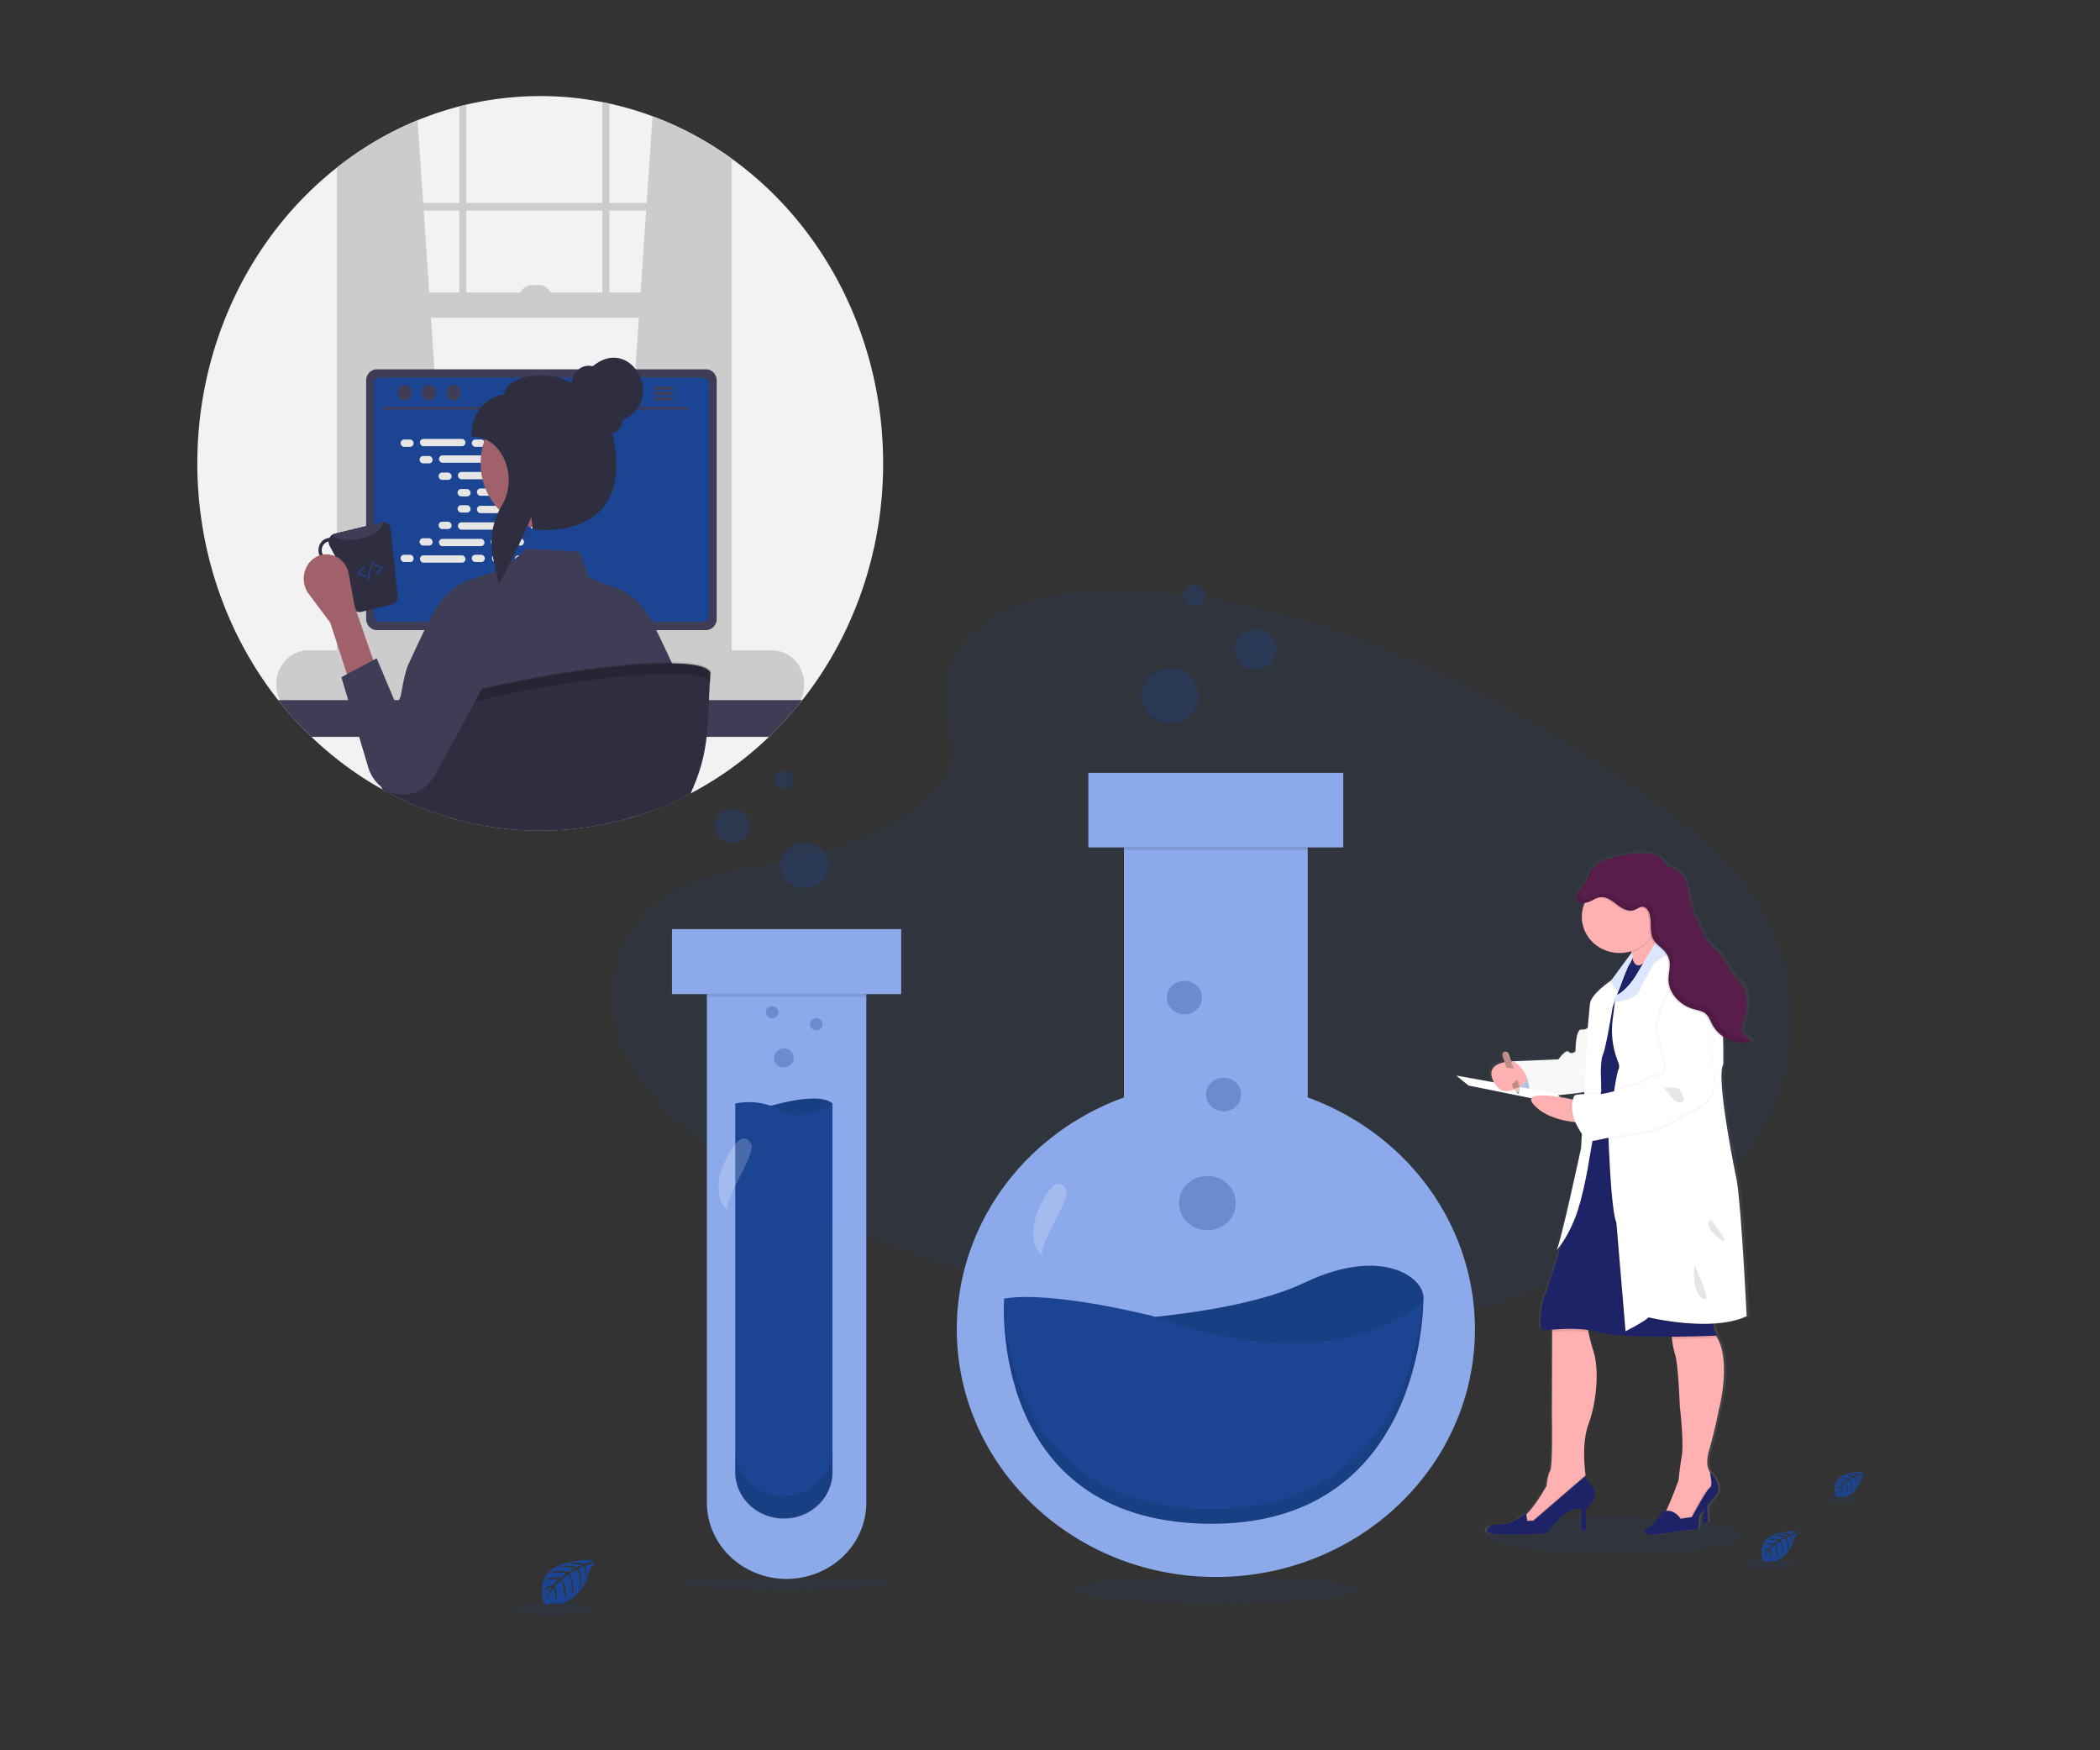 <?xml version="1.0" encoding="UTF-8" standalone="no"?>
<!-- Created with Inkscape (http://www.inkscape.org/) -->

<svg
   width="2267.717"
   height="1889.764"
   viewBox="0 0 600 500"
   version="1.1"
   id="svg5"
   inkscape:version="1.1 (c4e8f9e, 2021-05-24)"
   sodipodi:docname="title.svg"
   xmlns:inkscape="http://www.inkscape.org/namespaces/inkscape"
   xmlns:sodipodi="http://sodipodi.sourceforge.net/DTD/sodipodi-0.dtd"
   xmlns="http://www.w3.org/2000/svg"
   xmlns:svg="http://www.w3.org/2000/svg">
  <rect x="0" y="0" width="600" height="500" fill="#333333" stroke="none"/>
  <sodipodi:namedview
     id="namedview7"
     pagecolor="#ffffff"
     bordercolor="#666666"
     borderopacity="1.0"
     inkscape:pageshadow="2"
     inkscape:pageopacity="0.0"
     inkscape:pagecheckerboard="0"
     inkscape:document-units="px"
     showgrid="false"
     units="px"
     inkscape:zoom="0.17760064"
     inkscape:cx="-343.46723"
     inkscape:cy="931.86601"
     inkscape:window-width="1383"
     inkscape:window-height="847"
     inkscape:window-x="0"
     inkscape:window-y="277"
     inkscape:window-maximized="0"
     inkscape:current-layer="layer1" />
  <defs
     id="defs2">
    <inkscape:perspective
       sodipodi:type="inkscape:persp3d"
       inkscape:vp_x="0 : 351.49999 : 1"
       inkscape:vp_y="0 : 999.99997 : 0"
       inkscape:vp_z="210 : 351.49999 : 1"
       inkscape:persp3d-origin="105.00001 : 301.99999 : 1"
       id="perspective1316" />
    <linearGradient
       id="74856d48-f61b-42c8-be79-e45253bc3d47-218"
       x1="903.3"
       y1="782.16"
       x2="903.3"
       y2="259.8"
       gradientUnits="userSpaceOnUse">
      <stop
         offset="0"
         stop-color="gray"
         stop-opacity="0.25"
         id="stop991" />
      <stop
         offset="0.54"
         stop-color="gray"
         stop-opacity="0.12"
         id="stop993" />
      <stop
         offset="1"
         stop-color="gray"
         stop-opacity="0.1"
         id="stop995" />
    </linearGradient>
  </defs>
  <g
     inkscape:label="Ebene 1"
     inkscape:groupmode="layer"
     id="layer1">
    <g
       id="g578"
       transform="matrix(0.339,0,0,0.363,56.378,27.446)">
      <path
         d="m 889,450 a 287.861,287.861 0 0 1 -68.09,186.34 c -1.6,1.9 -3.23,3.77 -4.89,5.63 a 290.588,290.588 0 0 1 -67.49,55.99 q -8.67,5.205 -17.72,9.81 c -0.61,0.31 -1.23,0.62 -1.84,0.92 -0.73,0.37 -1.47,0.73 -2.21,1.09 A 286.159,286.159 0 0 1 679.24,728 q -2.55,0.72 -5.11,1.4 a 288.588,288.588 0 0 1 -65.84,9.49 c -1.16,0.03 -2.3,0.05 -3.4,0.07 -0.39,0.01 -0.77,0.02 -1.15,0.02 -1.25,0.01 -2.49,0.02 -3.74,0.02 a 289.271,289.271 0 0 1 -69.54,-8.43 q -3.42,-0.84 -6.81,-1.77 a 285.473,285.473 0 0 1 -34.97,-12.03 q -9,-3.75 -17.68,-8.09 c -1.31,-0.66 -2.62,-1.32 -3.91,-2 -0.55,-0.27 -1.09,-0.56 -1.63,-0.84 a 290.458,290.458 0 0 1 -81.65,-64.06 c -1.6,-1.79 -3.17,-3.61 -4.72,-5.44 a 289.025,289.025 0 0 1 49.59,-419.1 c 1.64,-1.21 3.29,-2.41 4.96,-3.58 q 0.495,-0.345 0.99,-0.69 a 286.753,286.753 0 0 1 97.1,-43.85 c 1.98,-0.49 3.96,-0.95 5.96,-1.38 a 291.798,291.798 0 0 1 114.68,-2.01 c 1.99,0.37 3.98,0.75 5.96,1.16 a 287.281,287.281 0 0 1 97.1,39.43 c 0.66,0.42 1.32,0.84 1.98,1.28 1.33,0.86 2.66,1.74 3.97,2.63 A 288.686,288.686 0 0 1 889,450 Z"
         transform="translate(-311,-161)"
         fill="#f2f2f2"
         id="path257" />
      <path
         d="m 527,599.51 -92.37,8.2 -0.99,0.09 V 213.66 q 0.495,-0.345 0.99,-0.69 a 288.323,288.323 0 0 1 62.01,-32.94 l 4.72,65.1 0.43,5.96 4.67,64.56 1.44,19.86 18.93,261.7 z"
         transform="translate(-311,-161)"
         fill="#cccccc"
         id="path259" />
      <path
         d="m 755.43,206.32 c 0.66,0.42 1.32,0.84 1.98,1.28 v 400.2 l -1.98,-0.18 -91.37,-8.11 0.17,-2.3 18.93,-261.7 1.44,-19.86 4.67,-64.56 0.43,-5.96 4.95,-68.27 a 287.687,287.687 0 0 1 60.78,29.46 z"
         transform="translate(-311,-161)"
         fill="#cccccc"
         id="path261" />
      <path
         d="m 755.43,206.32 v 406.94 c 0,7.81 -5.38,14.16 -12,14.16 h -296.8 c -5.48,0 -10.13,-4.36 -11.54,-10.31 a 16.108,16.108 0 0 1 -0.46,-3.85 V 212.97 q -0.495,0.345 -0.99,0.69 c -1.67,1.17 -3.32,2.37 -4.96,3.58 v 396.02 a 22.919,22.919 0 0 0 6.18,16 17.06,17.06 0 0 0 7.78,4.66 15.118,15.118 0 0 0 3.99,0.53 h 296.8 a 15.249,15.249 0 0 0 4,-0.53 c 7.98,-2.15 13.95,-10.59 13.95,-20.66 V 210.23 c -1.31,-0.89 -2.64,-1.77 -3.97,-2.63 -0.66,-0.44 -1.32,-0.86 -1.98,-1.28 z"
         transform="translate(-311,-161)"
         fill="#cccccc"
         id="path263" />
      <rect
         x="120.655"
         y="84.134"
         width="326.752"
         height="5.959"
         fill="#cccccc"
         id="rect265" />
      <path
         d="m 531.73,169.12 c 1.98,-0.49 3.96,-0.95 5.96,-1.38 v 161.81 h -5.96 z"
         transform="translate(-311,-161)"
         fill="#cccccc"
         id="path267" />
      <path
         d="m 652.37,165.73 c 1.99,0.37 3.98,0.75 5.96,1.16 v 162.66 h -5.96 z"
         transform="translate(-311,-161)"
         fill="#cccccc"
         id="path269" />
      <path
         d="M 795.65,597.21 H 404.34 a 26.82,26.82 0 0 0 0,53.64 h 391.31 a 26.76,26.76 0 0 0 20.12,-9.11 27.096,27.096 0 0 0 3.02,-4.18 25.54,25.54 0 0 0 1.75,-3.56 26.803,26.803 0 0 0 -24.89,-36.79 z"
         transform="translate(-311,-161)"
         fill="#cccccc"
         id="path271" />
      <rect
         x="122.642"
         y="154.649"
         width="324.766"
         height="19.863"
         fill="#cccccc"
         id="rect273" />
      <path
         d="m 282.045,148.69 h 5.959 a 10.925,10.925 0 0 1 10.925,10.925 v 0 h -27.809 v 0 a 10.925,10.925 0 0 1 10.925,-10.925 z"
         fill="#cccccc"
         id="path275" />
      <path
         d="m 820.91,636.34 a 289.004,289.004 0 0 1 -28.12,28.95 H 407.21 a 289.004,289.004 0 0 1 -28.12,-28.95 z"
         transform="translate(-311,-161)"
         fill="#3f3d56"
         id="path277" />
      <path
         d="m 632.28,536.07 h -64.92 a 3.175,3.175 0 0 0 -1.03,0.16 3.448,3.448 0 0 0 -2.43,3.3 v 102.56 h 71.85 V 539.53 a 3.463,3.463 0 0 0 -3.47,-3.46 z m -24.57,50.6 a 7.531,7.531 0 0 1 -1.56,4.6 7.665,7.665 0 0 1 -13.78,-4.6 v -11.9 a 7.67,7.67 0 0 1 15.34,0 z"
         transform="translate(-311,-161)"
         fill="#2f2e41"
         id="path279" />
      <path
         d="m 563.68,638.81 v 9.89 a 1.94,1.94 0 0 0 1.93,1.94 h 68.43 a 1.946,1.946 0 0 0 1.93,-1.94 v -9.89 z"
         transform="translate(-311,-161)"
         fill="#3f3d56"
         id="path281" />
      <path
         d="m 739.78,376.02 h -277.5 a 9.011,9.011 0 0 0 -9,8.99 v 187.26 a 9.007,9.007 0 0 0 9,9 h 277.5 a 9.007,9.007 0 0 0 9,-9 V 385.01 a 9.012,9.012 0 0 0 -9,-8.99 z"
         transform="translate(-311,-161)"
         fill="#3f3d56"
         id="path283" />
      <path
         d="M 737.46,382.52 H 464.59 a 4.82,4.82 0 0 0 -4.81,4.82 v 182.62 a 4.818,4.818 0 0 0 4.81,4.81 h 272.87 a 4.818,4.818 0 0 0 4.81,-4.81 V 387.34 a 4.821,4.821 0 0 0 -4.81,-4.82 z"
         transform="translate(-311,-161)"
         fill="#1b4592"
         id="path285" />
      <path
         d="m 687.24,650.48 -2.52,-11.97 a 2.992,2.992 0 0 0 -1.86,-2.17 2.894,2.894 0 0 0 -1.06,-0.2 H 524.49 a 2.895,2.895 0 0 0 -1.06,0.2 2.993,2.993 0 0 0 -1.86,2.17 l -2.52,11.97 a 2.987,2.987 0 0 0 2.92,3.6 h 162.34 a 2.948,2.948 0 0 0 2.32,-1.11 2.985,2.985 0 0 0 0.61,-2.49 z"
         transform="translate(-311,-161)"
         fill="#2f2e41"
         id="path287" />
      <rect
         x="214.643"
         y="477.296"
         width="5"
         height="3"
         rx="0.488"
         fill="#3f3d56"
         id="rect289" />
      <rect
         x="224.643"
         y="477.296"
         width="5"
         height="3"
         rx="0.488"
         fill="#3f3d56"
         id="rect291" />
      <rect
         x="234.643"
         y="477.296"
         width="5"
         height="3"
         rx="0.488"
         fill="#3f3d56"
         id="rect293" />
      <rect
         x="244.643"
         y="477.296"
         width="5"
         height="3"
         rx="0.488"
         fill="#3f3d56"
         id="rect295" />
      <rect
         x="254.643"
         y="477.296"
         width="5"
         height="3"
         rx="0.488"
         fill="#3f3d56"
         id="rect297" />
      <rect
         x="264.643"
         y="477.296"
         width="5"
         height="3"
         rx="0.488"
         fill="#3f3d56"
         id="rect299" />
      <rect
         x="274.643"
         y="477.296"
         width="5"
         height="3"
         rx="0.488"
         fill="#3f3d56"
         id="rect301" />
      <rect
         x="284.643"
         y="477.296"
         width="5"
         height="3"
         rx="0.488"
         fill="#3f3d56"
         id="rect303" />
      <rect
         x="294.643"
         y="477.296"
         width="5"
         height="3"
         rx="0.488"
         fill="#3f3d56"
         id="rect305" />
      <rect
         x="304.643"
         y="477.296"
         width="5"
         height="3"
         rx="0.488"
         fill="#3f3d56"
         id="rect307" />
      <rect
         x="314.643"
         y="477.296"
         width="5"
         height="3"
         rx="0.488"
         fill="#3f3d56"
         id="rect309" />
      <rect
         x="324.643"
         y="477.296"
         width="5"
         height="3"
         rx="0.488"
         fill="#3f3d56"
         id="rect311" />
      <rect
         x="334.643"
         y="477.296"
         width="5"
         height="3"
         rx="0.488"
         fill="#3f3d56"
         id="rect313" />
      <rect
         x="344.643"
         y="477.296"
         width="5"
         height="3"
         rx="0.488"
         fill="#3f3d56"
         id="rect315" />
      <rect
         x="354.643"
         y="477.296"
         width="5"
         height="3"
         rx="0.488"
         fill="#3f3d56"
         id="rect317" />
      <rect
         x="364.643"
         y="477.296"
         width="5"
         height="3"
         rx="0.488"
         fill="#3f3d56"
         id="rect319" />
      <rect
         x="214.525"
         y="482.296"
         width="5"
         height="3"
         rx="0.488"
         fill="#3f3d56"
         id="rect321" />
      <rect
         x="224.525"
         y="482.296"
         width="5"
         height="3"
         rx="0.488"
         fill="#3f3d56"
         id="rect323" />
      <rect
         x="234.525"
         y="482.296"
         width="5"
         height="3"
         rx="0.488"
         fill="#3f3d56"
         id="rect325" />
      <rect
         x="244.525"
         y="482.296"
         width="5"
         height="3"
         rx="0.488"
         fill="#3f3d56"
         id="rect327" />
      <rect
         x="254.525"
         y="482.296"
         width="5"
         height="3"
         rx="0.488"
         fill="#3f3d56"
         id="rect329" />
      <rect
         x="264.525"
         y="482.296"
         width="5"
         height="3"
         rx="0.488"
         fill="#3f3d56"
         id="rect331" />
      <rect
         x="274.525"
         y="482.296"
         width="5"
         height="3"
         rx="0.488"
         fill="#3f3d56"
         id="rect333" />
      <rect
         x="284.525"
         y="482.296"
         width="5"
         height="3"
         rx="0.488"
         fill="#3f3d56"
         id="rect335" />
      <rect
         x="294.525"
         y="482.296"
         width="5"
         height="3"
         rx="0.488"
         fill="#3f3d56"
         id="rect337" />
      <rect
         x="304.525"
         y="482.296"
         width="5"
         height="3"
         rx="0.488"
         fill="#3f3d56"
         id="rect339" />
      <rect
         x="314.525"
         y="482.296"
         width="5"
         height="3"
         rx="0.488"
         fill="#3f3d56"
         id="rect341" />
      <rect
         x="324.525"
         y="482.296"
         width="5"
         height="3"
         rx="0.488"
         fill="#3f3d56"
         id="rect343" />
      <rect
         x="334.525"
         y="482.296"
         width="5"
         height="3"
         rx="0.488"
         fill="#3f3d56"
         id="rect345" />
      <rect
         x="344.525"
         y="482.296"
         width="5"
         height="3"
         rx="0.488"
         fill="#3f3d56"
         id="rect347" />
      <rect
         x="354.525"
         y="482.296"
         width="5"
         height="3"
         rx="0.488"
         fill="#3f3d56"
         id="rect349" />
      <rect
         x="364.525"
         y="482.296"
         width="5"
         height="3"
         rx="0.488"
         fill="#3f3d56"
         id="rect351" />
      <rect
         x="262.525"
         y="488.296"
         width="40"
         height="3"
         rx="0.488"
         fill="#3f3d56"
         id="rect353" />
      <path
         d="M 723.748,407.677 H 468.425 a 1.016,1.016 0 0 1 0,-2.031 h 255.323 a 1.016,1.016 0 0 1 0,2.031 z"
         transform="translate(-311,-161)"
         fill="#3f3d56"
         id="path355" />
      <ellipse
         cx="174.805"
         cy="233.379"
         rx="5.95"
         ry="6.083"
         fill="#3f3d56"
         id="ellipse357" />
      <ellipse
         cx="195.361"
         cy="233.379"
         rx="5.95"
         ry="6.083"
         fill="#3f3d56"
         id="ellipse359" />
      <ellipse
         cx="215.917"
         cy="233.379"
         rx="5.95"
         ry="6.083"
         fill="#3f3d56"
         id="ellipse361" />
      <path
         d="m 711.37,389.8 h -14.6 a 1.105,1.105 0 0 0 0,2.21 h 14.6 a 1.105,1.105 0 0 0 0,-2.21 z"
         transform="translate(-311,-161)"
         fill="#3f3d56"
         id="path363" />
      <path
         d="m 711.37,393.95 h -14.6 a 1.105,1.105 0 0 0 0,2.21 h 14.6 a 1.105,1.105 0 0 0 0,-2.21 z"
         transform="translate(-311,-161)"
         fill="#3f3d56"
         id="path365" />
      <path
         d="m 711.37,398.1 h -14.6 a 1.105,1.105 0 0 0 0,2.21 h 14.6 a 1.105,1.105 0 0 0 0,-2.21 z"
         transform="translate(-311,-161)"
         fill="#3f3d56"
         id="path367" />
      <rect
         x="171.314"
         y="270.273"
         width="11.006"
         height="5.76"
         rx="2.88"
         fill="#e6e6e6"
         id="rect369" />
      <rect
         x="231.314"
         y="270.273"
         width="11.006"
         height="5.76"
         rx="2.88"
         fill="#e6e6e6"
         id="rect371" />
      <rect
         x="248.314"
         y="270.273"
         width="11.006"
         height="5.76"
         rx="2.88"
         fill="#e6e6e6"
         id="rect373" />
      <rect
         x="187.634"
         y="269.793"
         width="38.366"
         height="5.76"
         rx="2.88"
         fill="#e6e6e6"
         id="rect375" />
      <rect
         x="267.634"
         y="269.793"
         width="38.366"
         height="5.76"
         rx="2.88"
         fill="#e6e6e6"
         id="rect377" />
      <rect
         x="187.314"
         y="283.273"
         width="11.006"
         height="5.76"
         rx="2.88"
         fill="#e6e6e6"
         id="rect379" />
      <rect
         x="247.314"
         y="283.273"
         width="11.006"
         height="5.76"
         rx="2.88"
         fill="#e6e6e6"
         id="rect381" />
      <rect
         x="264.314"
         y="283.273"
         width="11.006"
         height="5.76"
         rx="2.88"
         fill="#e6e6e6"
         id="rect383" />
      <rect
         x="203.634"
         y="282.793"
         width="38.366"
         height="5.76"
         rx="2.88"
         fill="#e6e6e6"
         id="rect385" />
      <rect
         x="283.634"
         y="282.793"
         width="38.366"
         height="5.76"
         rx="2.88"
         fill="#e6e6e6"
         id="rect387" />
      <rect
         x="203.314"
         y="296.273"
         width="11.006"
         height="5.76"
         rx="2.88"
         fill="#e6e6e6"
         id="rect389" />
      <rect
         x="263.314"
         y="296.273"
         width="11.006"
         height="5.76"
         rx="2.88"
         fill="#e6e6e6"
         id="rect391" />
      <rect
         x="280.314"
         y="296.273"
         width="11.006"
         height="5.76"
         rx="2.88"
         fill="#e6e6e6"
         id="rect393" />
      <rect
         x="219.634"
         y="295.793"
         width="38.366"
         height="5.76"
         rx="2.88"
         fill="#e6e6e6"
         id="rect395" />
      <rect
         x="299.634"
         y="295.793"
         width="38.366"
         height="5.76"
         rx="2.88"
         fill="#e6e6e6"
         id="rect397" />
      <rect
         x="219.314"
         y="309.273"
         width="11.006"
         height="5.76"
         rx="2.88"
         fill="#e6e6e6"
         id="rect399" />
      <rect
         x="279.314"
         y="309.273"
         width="11.006"
         height="5.76"
         rx="2.88"
         fill="#e6e6e6"
         id="rect401" />
      <rect
         x="296.314"
         y="309.273"
         width="11.006"
         height="5.76"
         rx="2.88"
         fill="#e6e6e6"
         id="rect403" />
      <rect
         x="235.634"
         y="308.793"
         width="38.366"
         height="5.76"
         rx="2.88"
         fill="#e6e6e6"
         id="rect405" />
      <rect
         x="231.314"
         y="360.967"
         width="11.006"
         height="5.76"
         rx="2.88"
         fill="#e6e6e6"
         id="rect407" />
      <rect
         x="248.314"
         y="360.967"
         width="11.006"
         height="5.76"
         rx="2.88"
         fill="#e6e6e6"
         id="rect409" />
      <rect
         x="267.634"
         y="361.447"
         width="38.366"
         height="5.76"
         rx="2.88"
         fill="#e6e6e6"
         id="rect411" />
      <rect
         x="171.314"
         y="360.967"
         width="11.006"
         height="5.76"
         rx="2.88"
         fill="#e6e6e6"
         id="rect413" />
      <rect
         x="187.634"
         y="361.447"
         width="38.366"
         height="5.76"
         rx="2.88"
         fill="#e6e6e6"
         id="rect415" />
      <rect
         x="187.314"
         y="347.967"
         width="11.006"
         height="5.76"
         rx="2.88"
         fill="#e6e6e6"
         id="rect417" />
      <rect
         x="247.314"
         y="347.967"
         width="11.006"
         height="5.76"
         rx="2.88"
         fill="#e6e6e6"
         id="rect419" />
      <rect
         x="264.314"
         y="347.967"
         width="11.006"
         height="5.76"
         rx="2.88"
         fill="#e6e6e6"
         id="rect421" />
      <rect
         x="203.634"
         y="348.447"
         width="38.366"
         height="5.76"
         rx="2.88"
         fill="#e6e6e6"
         id="rect423" />
      <rect
         x="203.314"
         y="334.967"
         width="11.006"
         height="5.76"
         rx="2.88"
         fill="#e6e6e6"
         id="rect425" />
      <rect
         x="263.314"
         y="334.967"
         width="11.006"
         height="5.76"
         rx="2.88"
         fill="#e6e6e6"
         id="rect427" />
      <rect
         x="280.314"
         y="334.967"
         width="11.006"
         height="5.76"
         rx="2.88"
         fill="#e6e6e6"
         id="rect429" />
      <rect
         x="219.634"
         y="335.447"
         width="38.366"
         height="5.76"
         rx="2.88"
         fill="#e6e6e6"
         id="rect431" />
      <rect
         x="219.314"
         y="321.967"
         width="11.006"
         height="5.76"
         rx="2.88"
         fill="#e6e6e6"
         id="rect433" />
      <rect
         x="279.314"
         y="321.967"
         width="11.006"
         height="5.76"
         rx="2.88"
         fill="#e6e6e6"
         id="rect435" />
      <rect
         x="296.314"
         y="321.967"
         width="11.006"
         height="5.76"
         rx="2.88"
         fill="#e6e6e6"
         id="rect437" />
      <rect
         x="235.634"
         y="322.447"
         width="38.366"
         height="5.76"
         rx="2.88"
         fill="#e6e6e6"
         id="rect439" />
      <path
         d="m 726.81,709.77 c -0.61,0.31 -1.23,0.62 -1.84,0.92 -15.8,7.9 -28.44,12.39 -45.73,17.31 -1.46,-16.3 -2.87,-44.95 -4.24,-62.71 -0.36,-4.61 -0.72,-8.48 -1.07,-11.21 a 15.182,15.182 0 0 0 -0.88,-4.25 l 0.06,4.25 0.15,11.21 0.87,64.11 a 288.588,288.588 0 0 1 -65.84,9.49 c -1.16,0.03 -2.3,0.05 -3.4,0.07 -0.39,0.01 -0.77,0.02 -1.15,0.02 -1.25,0.01 -2.49,0.02 -3.74,0.02 a 289.271,289.271 0 0 1 -69.54,-8.43 c 0.49,-16.13 0.98,-44.46 1.45,-65.28 0.1,-4.07 0.19,-7.86 0.29,-11.21 0.19,-7.16 0.39,-12.32 0.58,-14.05 a 4.361,4.361 0 0 0 -0.39,0.97 97.154,97.154 0 0 0 -1.89,13.08 c -0.35,3.35 -0.7,7.14 -1.05,11.21 -1.86,21.63 -3.8,51.04 -5.8,63.51 a 285.473,285.473 0 0 1 -34.97,-12.03 q -9,-3.75 -17.68,-8.09 c 1.1,-7.2 2.25,-15.27 3.43,-23.64 0.92,-6.49 1.87,-13.16 2.84,-19.75 1.5,-10.18 3.04,-20.16 4.6,-28.95 2.28,-12.84 4.62,-23.16 6.94,-27.9 2.2,-4.5 4.4,-8.94 6.53,-13.19 0.74,-1.49 1.48,-2.96 2.2,-4.39 0.17,-0.34 0.34,-0.67 0.51,-1 1.53,-3.01 3.01,-5.89 4.42,-8.59 1.21,-2.31 2.36,-4.49 3.45,-6.5 2.64,-4.88 4.88,-8.77 6.54,-11.23 a 55.257,55.257 0 0 1 29.28,-22.21 l 0.3,-0.08 0.21,0.09 20.45,-6.28 2.99,-0.92 2.01,-0.62 7.08,-5.39 3.85,-2.93 3.61,-2.75 7.06,-5.37 43.71,2.69 8.51,20.49 19.06,6.97 0.33,-0.15 0.29,-0.12 0.3,0.08 a 55.306,55.306 0 0 1 29.28,22.21 c 0.94,1.41 2.08,3.27 3.37,5.52 1.1,1.91 2.3,4.09 3.6,6.5 1.85,3.43 3.87,7.3 6.01,11.49 0.47,0.92 0.95,1.86 1.43,2.81 q 1.335,2.64 2.71,5.39 c 2.13,4.25 4.33,8.69 6.53,13.2 1.91,3.91 3.84,11.95 5.74,22.18 1.57,8.5 3.13,18.52 4.64,28.95 1.98,13.52 -0.13,29.71 1.66,42.15 0.11,0.79 0.23,1.56 0.34,2.33 z"
         transform="translate(-311,-161)"
         fill="#3f3d56"
         id="path441" />
      <circle
         cx="289.615"
         cy="288.888"
         r="50.836"
         fill="#a0616a"
         id="circle443" />
      <path
         d="m 684.45,382.52 a 26.608,26.608 0 0 0 -3.97,-6.5 c -7.72,-9.43 -21.76,-13.58 -36.17,-2.42 a 15.279,15.279 0 0 0 -8.35,0.48 12.91,12.91 0 0 0 -3.52,1.94 15.97,15.97 0 0 0 -4.94,6.5 15.522,15.522 0 0 0 -1.1,4.23 50.565,50.565 0 0 0 -11.23,-4.23 60.34,60.34 0 0 0 -29.13,0 36.544,36.544 0 0 0 -8.78,3.48 c -4.68,2.7 -7.37,6.11 -7.85,9.9 -6.75,0.38 -13.77,3.93 -19,9.75 -0.59,0.65 -1.16,1.33 -1.69,2.03 A 32.709,32.709 0 0 0 542,427.73 V 429 h 1.27 a 26.87,26.87 0 0 1 10.15,1.98 27.585,27.585 0 0 1 5.89,3.25 28.764,28.764 0 0 1 3.37,2.8 33.483,33.483 0 0 1 6.12,8.05 37.459,37.459 0 0 1 4.08,24.71 36.2,36.2 0 0 1 -1.52,5.76 37.584,37.584 0 0 1 -3.71,7.63 c -0.06,0.09 -0.11,0.18 -0.17,0.27 -0.67,1.07 -1.31,2.16 -1.91,3.26 -0.45,0.82 -0.87,1.66 -1.26,2.5 a 51.957,51.957 0 0 0 -2.88,7.24 53.586,53.586 0 0 0 -2.44,13.54 c -0.07,1.22 -0.09,2.44 -0.05,3.66 a 51.979,51.979 0 0 0 1.03,9.36 c 0.09,0.42 0.18,0.83 0.27,1.25 l 0.73,3.19 1.73,7.61 1.2,5.24 1.11,4.86 1.64,-2.35 c 0.56,-0.8 1.97,-3.26 3.86,-6.74 1.25,-2.27 2.7,-4.98 4.27,-7.94 2.19,-4.15 4.59,-8.78 6.94,-13.4 0.95,-1.87 1.89,-3.73 2.8,-5.55 1.72,-3.45 3.34,-6.78 4.73,-9.74 1.28,-2.73 2.37,-5.15 3.18,-7.09 0.25,1.27 0.46,2.56 0.62,3.86 0.18,1.32 0.31,2.66 0.38,4 0.02,0.2 0.03,0.41 0.04,0.61 l 0.04,0.82 0.01,0.24 1.06,0.14 a 93.022,93.022 0 0 0 18.4,0.14 h 0.01 a 74.862,74.862 0 0 0 23.56,-5.71 49.257,49.257 0 0 0 11.8,-7.24 41.3,41.3 0 0 0 4.66,-4.52 c 0.36,-0.41 0.71,-0.82 1.05,-1.24 a 41.125,41.125 0 0 0 5.05,-7.9 41.802,41.802 0 0 0 2.34,-5.76 c 3.84,-11.63 3.62,-26.14 -0.66,-43.38 a 9.923,9.923 0 0 0 3.27,-1.26 c 3.14,-1.89 5.32,-5.64 6,-10.22 l 1.08,0.29 a 30.104,30.104 0 0 0 10.01,-7.54 24.115,24.115 0 0 0 1.54,-2.03 C 687.58,398.45 687.62,389.81 684.45,382.52 Z"
         transform="translate(-311,-161)"
         fill="#2f2e41"
         id="path445" />
      <polygon
         points="214.817,442.504 222.32,470.8 206.32,475.296 "
         opacity="0.2"
         id="polygon447" />
      <path
         d="m 743.43,614.93 c -3.04,41.88 0.11,60.32 -16.67,94.85 A 286.159,286.159 0 0 1 679.24,728 q -2.55,0.72 -5.11,1.4 a 288.588,288.588 0 0 1 -65.84,9.49 c -1.16,0.03 -2.3,0.05 -3.4,0.07 -0.39,0.01 -0.77,0.02 -1.15,0.02 -1.25,0.01 -2.49,0.02 -3.74,0.02 a 289.271,289.271 0 0 1 -69.54,-8.43 q -3.42,-0.84 -6.81,-1.77 a 285.473,285.473 0 0 1 -34.97,-12.03 q -9,-3.75 -17.68,-8.09 c -1.31,-0.66 -2.62,-1.32 -3.91,-2 -6.63,-11.66 -10.4,-25.84 -10.48,-42.88 4.59,-29.36 276.68,-74.19 286.82,-48.87 z"
         transform="translate(-311,-161)"
         fill="#2f2e41"
         id="path449" />
      <path
         d="m 743.422,622.102 c 0.155,-2.593 0.329,-5.271 0.531,-8.06 -10.14,-25.32 -282.23,19.51 -286.82,48.87 0.013,2.692 0.128,5.304 0.321,7.855 11.116,-28.978 269.605,-71.586 285.967,-48.665 z"
         transform="translate(-311,-161)"
         opacity="0.2"
         id="path451" />
      <path
         d="m 474.096,503.152 a 6.365,6.365 0 0 0 -6.753,-6.816 5.854,5.854 0 0 0 -1.005,0.126 l -39.762,8.983 a 6.548,6.548 0 0 0 -4.209,3.235 8.184,8.184 0 0 0 -1.727,0.251 9.661,9.661 0 0 0 4.271,18.845 9.794,9.794 0 0 0 3.895,-1.884 l 13.474,37.941 a 6.329,6.329 0 0 0 6.941,3.046 l 25.849,-5.842 A 6.416,6.416 0 0 0 480,555.32 Z m -49.781,21.923 a 6.91,6.91 0 0 1 -3.078,-13.474 c 0.126,-0.031 0.251,0 0.377,-0.031 a 6.506,6.506 0 0 0 0.848,3.266 l 4.931,8.606 a 6.505,6.505 0 0 1 -3.078,1.633 z"
         transform="translate(-311,-161)"
         fill="#2f2e41"
         id="path453" />
      <path
         d="m 467.343,496.336 c 0.377,5.025 -8.229,10.804 -19.755,13.097 -10.585,2.167 -20.07,0.659 -22.739,-3.298 a 6.025,6.025 0 0 1 1.728,-0.691 l 39.762,-8.983 a 5.854,5.854 0 0 1 1.005,-0.126 z"
         transform="translate(-311,-161)"
         fill="#3f3d56"
         id="path455" />
      <path
         d="m 439.843,623.905 22.334,-11.167 -18.611,-50.251 -4.905,-25.342 a 19.161,19.161 0 0 0 -31.282,-10.907 v 0 a 19.161,19.161 0 0 0 -2.493,26.518 l 18.207,22.759 z"
         transform="translate(-311,-161)"
         fill="#a0616a"
         id="path457" />
      <path
         d="m 462.177,603.433 -29.778,14.889 22.599,70.809 a 30.977,30.977 0 0 0 22.336,20.716 v 0 a 30.977,30.977 0 0 0 33.737,-14.197 L 570.995,592.936 a 31.62,31.62 0 0 0 -10.196,-42.982 v 0 a 31.62,31.62 0 0 0 -45.296,12.765 l -36.576,77.936 z"
         transform="translate(-311,-161)"
         fill="#3f3d56"
         id="path459" />
      <path
         d="m 452.967,539.441 a 0.496,0.496 0 0 1 -0.163,-0.027 l -6.501,-2.238 a 0.499,0.499 0 0 1 -0.206,-0.811 l 4.835,-5.265 a 0.5,0.5 0 1 1 0.736,0.676 l -4.319,4.702 5.779,1.99 a 0.5,0.5 0 0 1 -0.163,0.973 z"
         transform="translate(-311,-161)"
         fill="#1b4592"
         id="path461" />
      <path
         d="m 461.878,537.617 a 0.5,0.5 0 0 1 -0.348,-0.859 l 4.395,-4.249 -5.903,-2.433 a 0.5,0.5 0 1 1 0.381,-0.924 l 6.609,2.724 a 0.5,0.5 0 0 1 0.157,0.821 l -4.943,4.779 a 0.5,0.5 0 0 1 -0.348,0.141 z"
         transform="translate(-311,-161)"
         fill="#1b4592"
         id="path463" />
      <path
         d="m 454.332,542.5 a 0.482,0.482 0 0 1 -0.147,-0.022 0.5,0.5 0 0 1 -0.331,-0.625 l 4.615,-15 a 0.5,0.5 0 0 1 0.956,0.295 l -4.615,15 a 0.5,0.5 0 0 1 -0.478,0.353 z"
         transform="translate(-311,-161)"
         fill="#1b4592"
         id="path465" />
    </g>
    <g
       id="g1256"
       transform="matrix(0.391,0,0,0.374,146.52,166.973)">
      <path
         d="m 165.23,801.37 c 0,0 -42.27,-2.55 -37.29,27.08 0,0 -1,5.23 3.75,7.61 0,0 0.08,-2.2 4.34,-1.45 a 19.36,19.36 0 0 0 4.59,0.22 9.57,9.57 0 0 0 5.62,-2.32 v 0 c 0,0 11.88,-4.91 16.51,-24.33 0,0 3.42,-4.24 3.28,-5.33 l -7.13,3 c 0,0 2.43,5.15 0.52,9.42 0,0 -0.24,-9.23 -1.61,-9 -0.28,0.05 -3.7,1.79 -3.7,1.79 0,0 4.19,9 1,15.48 0,0 1.2,-11.05 -2.34,-14.84 l -5,2.94 c 0,0 4.91,9.26 1.58,16.81 0,0 0.85,-11.59 -2.63,-16.1 l -4.55,3.55 c 0,0 4.6,9.13 1.79,15.39 0,0 -0.36,-13.49 -2.78,-14.51 0,0 -4,3.51 -4.59,5 0,0 3.16,6.62 1.2,10.12 0,0 -1.2,-9 -2.18,-9 0,0 -4,5.95 -4.38,10 0,0 0.17,-6.08 3.41,-10.61 a 11.89,11.89 0 0 0 -6.07,3.14 c 0,0 0.62,-4.21 7.05,-4.58 0,0 3.28,-4.51 4.16,-4.79 0,0 -6.4,-0.53 -10.28,1.19 0,0 3.41,-4 11.45,-2.17 l 4.5,-3.67 c 0,0 -8.43,-1.15 -12,0.12 0,0 4.11,-3.51 13.21,-0.95 l 4.89,-2.92 c 0,0 -7.19,-1.55 -11.47,-1 0,0 4.52,-2.44 12.9,0.2 l 3.5,-1.57 c 0,0 -5.27,-1 -6.81,-1.2 -1.54,-0.2 -1.62,-0.59 -1.62,-0.59 a 18.26,18.26 0 0 1 9.89,1.1 c 0,0 7.42,-2.76 7.29,-3.23 z"
         transform="translate(-106.19,-56.3)"
         fill="#1b4592"
         id="path1002" />
      <ellipse
         cx="29.92"
         cy="782.34"
         rx="29.92"
         ry="5.06"
         fill="#1b4592"
         opacity="0.1"
         id="ellipse1004" />
      <path
         d="m 1093.36,734.08 c 0,0 -23.84,-1.44 -21,15.26 a 4.08,4.08 0 0 0 2.12,4.3 c 0,0 0,-1.24 2.44,-0.82 a 11.15,11.15 0 0 0 2.59,0.12 5.39,5.39 0 0 0 3.17,-1.3 v 0 c 0,0 6.7,-2.77 9.31,-13.72 0,0 1.92,-2.39 1.85,-3 l -4,1.72 c 0,0 1.37,2.9 0.29,5.32 0,0 -0.13,-5.21 -0.9,-5.09 -0.16,0 -2.1,1 -2.1,1 0,0 2.37,5 0.59,8.72 0,0 0.67,-6.22 -1.32,-8.36 l -2.84,1.65 c 0,0 2.77,5.23 0.89,9.49 0,0 0.49,-6.54 -1.48,-9.08 l -2.57,2 c 0,0 2.6,5.14 1,8.68 0,0 -0.21,-7.61 -1.57,-8.18 a 15.64,15.64 0 0 0 -2.59,2.79 c 0,0 1.78,3.73 0.68,5.71 0,0 -0.68,-5.07 -1.24,-5.09 0,0 -2.23,3.35 -2.46,5.65 a 12.18,12.18 0 0 1 1.92,-6 6.69,6.69 0 0 0 -3.42,1.78 c 0,0 0.35,-2.38 4,-2.59 0,0 1.85,-2.54 2.35,-2.7 0,0 -3.61,-0.3 -5.8,0.67 0,0 1.93,-2.24 6.46,-1.22 l 2.53,-2.07 c 0,0 -4.75,-0.65 -6.76,0.07 0,0 2.32,-2 7.44,-0.54 l 2.76,-1.65 a 24.87,24.87 0 0 0 -6.46,-0.55 c 0,0 2.54,-1.38 7.27,0.11 l 2,-0.89 c 0,0 -3,-0.58 -3.83,-0.67 -0.83,-0.09 -0.92,-0.33 -0.92,-0.33 a 10.32,10.32 0 0 1 5.58,0.62 c 0,0 4.09,-1.55 4.02,-1.81 z"
         transform="translate(-106.19,-56.3)"
         fill="#1b4592"
         id="path1006" />
      <ellipse
         cx="970.75"
         cy="698.79"
         rx="16.87"
         ry="2.85"
         fill="#1b4592"
         opacity="0.1"
         id="ellipse1008" />
      <path
         d="m 1044.34,779.55 c 0,0 -28.78,-1.73 -25.34,18.45 a 4.93,4.93 0 0 0 2.56,5.19 c 0,0 0,-1.5 3,-1 a 13.14,13.14 0 0 0 3.13,0.15 6.52,6.52 0 0 0 3.82,-1.58 v 0 c 0,0 8.09,-3.34 11.23,-16.56 0,0 2.33,-2.89 2.24,-3.63 l -4.86,2.08 c 0,0 1.66,3.5 0.36,6.41 0,0 -0.16,-6.29 -1.09,-6.14 -0.19,0 -2.53,1.21 -2.53,1.21 0,0 2.86,6.11 0.7,10.54 0,0 0.82,-7.52 -1.59,-10.09 l -3.42,2 c 0,0 3.34,6.31 1.08,11.45 0,0 0.58,-7.89 -1.8,-11 l -3.09,2.41 c 0,0 3.13,6.22 1.22,10.48 0,0 -0.25,-9.18 -1.9,-9.87 0,0 -2.71,2.38 -3.12,3.37 0,0 2.15,4.51 0.82,6.89 0,0 -0.82,-6.12 -1.49,-6.15 0,0 -2.7,4.05 -3,6.83 a 14.77,14.77 0 0 1 2.33,-7.22 8.15,8.15 0 0 0 -4.14,2.14 c 0,0 0.42,-2.86 4.8,-3.11 0,0 2.23,-3.08 2.83,-3.27 0,0 -4.36,-0.36 -7,0.81 0,0 2.33,-2.7 7.8,-1.47 l 3.06,-2.5 c 0,0 -5.74,-0.79 -8.17,0.08 0,0 2.8,-2.39 9,-0.65 l 3.33,-2 c 0,0 -4.89,-1.05 -7.8,-0.67 0,0 3.07,-1.66 8.78,0.14 l 2.38,-1.07 c 0,0 -3.59,-0.71 -4.63,-0.82 -1.04,-0.11 -1.11,-0.4 -1.11,-0.4 a 12.43,12.43 0 0 1 6.73,0.75 c 0,0 4.96,-1.86 4.88,-2.18 z"
         transform="translate(-106.19,-56.3)"
         fill="#1b4592"
         id="path1010" />
      <ellipse
         cx="918.32"
         cy="748.62"
         rx="20.37"
         ry="3.44"
         fill="#1b4592"
         opacity="0.1"
         id="ellipse1012" />
      <ellipse
         cx="805.49"
         cy="726.42"
         rx="92.33"
         ry="14.41"
         fill="#1b4592"
         opacity="0.1"
         id="ellipse1014" />
      <ellipse
         cx="513.32"
         cy="767.92"
         rx="103.75"
         ry="10.41"
         fill="#1b4592"
         opacity="0.1"
         id="ellipse1016" />
      <ellipse
         cx="198.99"
         cy="763.13"
         rx="78.75"
         ry="4.86"
         fill="#1b4592"
         opacity="0.1"
         id="ellipse1018" />
      <path
         d="m 445,90.55 c 29.21,-26 75.07,-31.33 116.8,-29.26 131.09,6.51 249.42,69.8 351.78,141.39 37.06,25.91 73.54,53.84 97.59,89.53 49,72.64 34.44,173.28 -33.64,233.13 -23.17,20.36 -51.25,36 -80.08,49.81 -51.26,24.61 -106.57,44.36 -164.74,50 -41.49,4 -83.49,0.75 -124.73,-4.85 C 492.74,604.66 379.63,570.1 284.83,511 243.25,485 204.05,452.8 186.91,410.85 169.77,368.9 180.74,315.74 223.2,290.91 c 17.56,-10.27 38.56,-14.91 59.11,-19.26 30.26,-6.41 61,-12.73 88.31,-25.77 28.2,-13.46 61.59,-39.49 56,-69.28 -5.98,-31.97 -10.79,-60.05 18.38,-86.05 z"
         transform="translate(-106.19,-56.3)"
         fill="#1b4592"
         opacity="0.1"
         id="path1020" />
      <path
         d="M 687.05,448.08 V 257.14 h 26 v -57 h -186.3 v 57 h 26 v 190.94 a 189.38,189.38 0 0 0 -122.14,177 c 0,104.55 84.76,189.3 189.31,189.3 104.55,0 189.3,-84.75 189.3,-189.3 a 189.37,189.37 0 0 0 -122.17,-177 z"
         transform="translate(-106.19,-56.3)"
         fill="#96b7fe"
         opacity="0.9"
         id="path1022" />
      <rect
         x="446.52"
         y="200.25"
         width="134.34"
         height="2.57"
         opacity="0.1"
         id="rect1024" />
      <path
         d="m 514,620 c 0,0 114,-2 171,-30.53 57,-28.53 89.57,-3.06 86.51,14.25 -3.06,17.31 -19.33,50.88 -84.47,55 C 621.9,662.84 514,620 514,620 Z"
         transform="translate(-106.19,-56.3)"
         fill="#1b4592"
         id="path1026" />
      <path
         d="m 514,620 c 0,0 114,-2 171,-30.53 57,-28.53 89.57,-3.06 86.51,14.25 -3.06,17.31 -19.33,50.88 -84.47,55 C 621.9,662.84 514,620 514,620 Z"
         transform="translate(-106.19,-56.3)"
         opacity="0.1"
         id="path1028" />
      <path
         d="m 465.18,601.7 c 0,0 -12.18,168.95 147.57,172 159.75,3.05 158.77,-170 158.77,-170 0,0 -59,64.11 -198.46,11.19 0,0.04 -72.26,-19.3 -107.88,-13.19 z"
         transform="translate(-106.19,-56.3)"
         fill="#1b4592"
         id="path1030" />
      <path
         d="M 771,604.31 C 767.81,643.23 747.12,765.06 612.81,762.49 481.15,760 466.24,644.9 465.07,604.41 c -0.73,21.73 -0.08,166.45 147.71,169.28 159.79,3 158.77,-170 158.77,-170 0,0 -0.2,0.25 -0.55,0.62 z"
         transform="translate(-106.19,-56.3)"
         opacity="0.1"
         id="path1032" />
      <circle
         cx="507.53"
         cy="472.5"
         r="20.73"
         fill="#1b4592"
         opacity="0.3"
         id="circle1034" />
      <circle
         cx="519.37"
         cy="389.57"
         r="12.83"
         fill="#1b4592"
         opacity="0.3"
         id="circle1036" />
      <circle
         cx="490.74"
         cy="315.52"
         r="12.83"
         fill="#1b4592"
         opacity="0.3"
         id="circle1038" />
      <path
         d="m 487,544.79 c -1.1,8.74 -0.88,19.68 6.93,23.76 -6.55,-3.42 20.3,-42.2 16.49,-50.12 -8.15,-16.9 -22.42,18.24 -23.42,26.36 z"
         transform="translate(-106.19,-56.3)"
         fill="#ffffff"
         opacity="0.2"
         id="path1040" />
      <circle
         cx="480.37"
         cy="85.01"
         r="20.73"
         fill="#1b4592"
         opacity="0.3"
         id="circle1042" />
      <circle
         cx="542.56"
         cy="49.47"
         r="15.41"
         fill="#1b4592"
         opacity="0.3"
         id="circle1044" />
      <circle
         cx="498.14"
         cy="8.01"
         r="8.01"
         fill="#1b4592"
         opacity="0.3"
         id="circle1046" />
      <path
         d="M 390,319.48 H 222.47 v 49.69 H 248 v 387.66 a 58.25,58.25 0 1 0 116.49,0 V 369.17 H 390 Z"
         transform="translate(-106.19,-56.3)"
         fill="#96b7fe"
         opacity="0.9"
         id="path1048" />
      <path
         d="m 286.81,457 c 0,0 41.46,-14.81 53,-4.28 0,0 -16.79,24.68 -32.25,23.69 C 292.1,475.42 286.81,457 286.81,457 Z"
         transform="translate(-106.19,-56.3)"
         fill="#1b4592"
         id="path1050" />
      <path
         d="m 286.81,457 c 0,0 41.46,-14.81 53,-4.28 0,0 -16.79,24.68 -32.25,23.69 C 292.1,475.42 286.81,457 286.81,457 Z"
         transform="translate(-106.19,-56.3)"
         opacity="0.1"
         id="path1052" />
      <path
         d="m 339.79,452.76 v 281.36 a 35.54,35.54 0 0 1 -35.54,35.54 v 0 A 35.54,35.54 0 0 1 268.71,734.12 V 452.76 c 0,0 17.11,-4.61 33.23,5.27 16.12,9.88 37.85,-5.27 37.85,-5.27 z"
         transform="translate(-106.19,-56.3)"
         fill="#1b4592"
         id="path1054" />
      <rect
         x="141.79"
         y="312.56"
         width="116.49"
         height="2.29"
         opacity="0.1"
         id="rect1056" />
      <path
         d="m 304.25,752.55 v 0 A 35.54,35.54 0 0 1 268.71,717 v 17.77 a 35.54,35.54 0 0 0 35.54,35.54 v 0 a 35.54,35.54 0 0 0 35.54,-35.54 V 717 a 35.54,35.54 0 0 1 -35.54,35.55 z"
         transform="translate(-106.19,-56.3)"
         opacity="0.1"
         id="path1058" />
      <circle
         cx="198.07"
         cy="361.59"
         r="7.24"
         fill="#1b4592"
         opacity="0.3"
         id="circle1060" />
      <circle
         cx="221.76"
         cy="335.92"
         r="4.61"
         fill="#1b4592"
         opacity="0.3"
         id="circle1062" />
      <circle
         cx="189.51"
         cy="326.71"
         r="4.61"
         fill="#1b4592"
         opacity="0.3"
         id="circle1064" />
      <path
         d="m 257,510.24 c -1.1,8.74 -0.88,19.68 6.93,23.76 -6.56,-3.42 20.3,-42.19 16.49,-50.12 C 272.25,467 258,502.13 257,510.24 Z"
         transform="translate(-106.19,-56.3)"
         fill="#ffffff"
         opacity="0.2"
         id="path1066" />
      <circle
         cx="213.09"
         cy="214.5"
         r="17.59"
         fill="#1b4592"
         opacity="0.3"
         id="circle1068" />
      <circle
         cx="160.32"
         cy="184.34"
         r="13.08"
         fill="#1b4592"
         opacity="0.3"
         id="circle1070" />
      <circle
         cx="198.01"
         cy="149.16"
         r="6.8"
         fill="#1b4592"
         opacity="0.3"
         id="circle1072" />
      <path
         d="m 1002.05,507.62 c 0,0 -15.35,-76.34 -9.48,-85.84 0,0 0.21,-8.83 -0.14,-20.08 0,-0.43 0,-0.86 0,-1.3 a 26.53,26.53 0 0 0 3.22,1.88 26,26 0 0 0 17.57,2.27 l -4.67,-5.18 c -1.11,-1.24 -2.28,-2.57 -2.52,-4.21 a 9.17,9.17 0 0 1 1,-4.55 c 4.41,-11.15 4.68,-25.18 -3.86,-33.69 -7.18,-7.16 -8.94,-16.4 -16.7,-22.93 -5.7,-4.79 -8.83,-11.81 -11.79,-18.58 -2.5,-5.74 -5,-11.52 -6.45,-17.6 -1.12,-4.75 -1.56,-9.66 -3.1,-14.3 -1.54,-4.64 -4.4,-9.15 -8.89,-11.22 a 32.66,32.66 0 0 1 -4.83,-2.14 c -1.92,-1.29 -3.07,-3.39 -4.45,-5.22 -7,-9.31 -30.6,-3.83 -41.76,-0.05 a 23.51,23.51 0 0 0 -8.25,4.57 l 0.1,-0.17 0.28,-0.41 a 14.78,14.78 0 0 0 -3.12,3.48 c -1.63,2.58 -2.31,5.61 -3.66,8.33 -1.64,3.3 -10.74,12.51 -6.83,16.22 a 3.35,3.35 0 0 0 0.91,0.6 8.15,8.15 0 0 0 4.61,0.46 c -0.06,0.13 -0.12,0.26 -0.17,0.39 a 27.26,27.26 0 0 0 -2,10.31 27.9,27.9 0 0 0 28.14,27.65 28.52,28.52 0 0 0 8.62,-1.32 c 0.07,0.35 0.13,0.7 0.19,1.05 0,0.15 0,0.29 0.07,0.43 v 0 l -0.49,0.69 -0.08,-0.13 -14.59,20.4 c -2.23,1.56 -15.08,10.86 -15.77,17.83 -0.76,7.63 -1.52,16.57 -1.52,16.57 l -0.1,1.91 A 5.76,5.76 0 0 1 886.9,395 c -4.55,-0.75 -4.55,16.76 -4.55,16.76 0,0 -3,2.79 -5.11,0.37 -2.11,-2.42 -7.58,5.77 -7.58,5.77 l -34.49,1.49 v 0 h -0.79 l -1.86,-5.76 a 2.43,2.43 0 0 0 -3,-1.54 1.94,1.94 0 0 0 -0.42,0.17 l -0.12,0.08 a 1.46,1.46 0 0 0 -0.24,0.17 0.69,0.69 0 0 0 -0.13,0.11 1.7,1.7 0 0 0 -0.19,0.19 1.47,1.47 0 0 0 -0.1,0.13 l -0.06,0.06 v 0 a 2.35,2.35 0 0 0 -0.34,2.08 l 1.6,4.94 c -6.65,1.34 -13.46,5.11 -7.91,15.51 l -28.12,-5.19 9.1,7.63 47,9.7 c -0.62,1.12 -0.21,2.73 1.73,5 8.35,9.82 23.61,12.48 29.74,13.18 a 52.59,52.59 0 0 0 6,10.19 l -0.54,9.78 c 0,0 -15.52,74.59 -18.37,78.38 A 44.23,44.23 0 0 0 872,559 c -4.51,15.33 -10.81,36.31 -12.46,39.45 -2.66,5 -5.12,25.32 -2.09,26.63 0.95,0.4 3.58,0.21 7.37,-0.08 v 1.68 l -0.17,63.75 c 0,0 0.76,39.11 -1.33,42.83 -2.09,3.72 -2.65,11.54 -2.65,11.54 0,0 -8.38,15.43 -15,21.63 l -0.15,0.13 -0.21,-1.46 c 0,0 -8,10.06 -25.58,9.5 0,0 -10.61,6.89 5.12,7.26 15.73,0.37 35.81,-0.56 35.81,-0.56 0,0 14,-21.41 25.77,-18.62 v 16.2 h 3.6 v -16.34 a 14.76,14.76 0 0 0 6.4,-9.71 11.75,11.75 0 0 0 -4.19,-10.89 7,7 0 0 1 -2.3,-5.1 l -0.13,0.11 c 0,-0.32 -0.08,-0.65 -0.13,-1 -1,-8.38 -2.31,-25.62 2.25,-38.4 6.25,-17.51 8.15,-41.89 3.6,-56.42 A 129.1,129.1 0 0 1 891.93,627 c -0.11,-0.61 -0.22,-1.18 -0.31,-1.72 a 71,71 0 0 1 9.23,1.89 c 10.56,2.9 33.63,3.44 53.33,3.29 0.05,0.54 0.11,1.1 0.17,1.67 a 60.66,60.66 0 0 0 2.22,11.6 c 2.46,7.46 3.6,40.22 3.6,40.22 0,0 3.19,26.95 1.45,37.93 -1,6.1 -1.84,12.22 -2.39,18.37 v 0.12 c 0,0 -5.22,14.89 -9,23 -0.1,0.21 -0.19,0.41 -0.29,0.61 a 12.6,12.6 0 0 0 -3,0.65 c 0,0 -5.11,10.24 -10.23,11.92 -5.12,1.68 -3.41,7.26 8.15,5.21 11.56,-2.05 29,-3.72 29,-3.72 l 0.76,-10.43 3.55,-4.44 -0.9,10.4 3.79,-0.74 -0.5,-12.66 5.81,-7.27 c 0,0 7,-6.24 -3.41,-18.52 v 0.26 c -0.11,-0.18 -0.22,-0.36 -0.34,-0.53 v -0.06 c -1.72,-2.68 -3.1,-7.67 -0.58,-16.53 4.55,-16 7.2,-30.53 7.2,-30.53 0,0 10.17,-38.91 -2.06,-57.33 h 0.55 a 31.08,31.08 0 0 1 -2.64,-8.18 c -0.06,-0.34 -0.11,-0.69 -0.17,-1 9,-0.52 17.93,-2.16 25.16,-5.68 -0.08,-0.11 -4.43,-92.47 -8.03,-107.18 z m -114.83,-64.4 v 0.18 l -1.87,0.09 z m -6.37,0.88 a 2,2 0 0 0 -0.84,0.4 8.31,8.31 0 0 0 -1.46,3.82 l -2.9,-0.66 c 0,0 -2,-0.43 -5,-0.91 l -1.39,-1.39 c 3.86,-0.36 7.82,-0.79 11.59,-1.26 z"
         transform="translate(-106.19,-56.3)"
         fill="url(#74856d48-f61b-42c8-be79-e45253bc3d47-218)"
         id="path1074"
         style="fill:url(#74856d48-f61b-42c8-be79-e45253bc3d47-218)" />
      <polygon
         points="873.21,716.39 872.65,702.11 870.61,703.96 869.5,717.14 "
         fill="#1d2366"
         id="polygon1076" />
      <path
         d="M 892.19,697.73 C 887.72,710.46 889,727.65 890,736 c 0.37,3.09 0.71,5 0.71,5 0,0 -6.68,15.22 -7.24,15.78 -0.56,0.56 -19.68,12.22 -19.68,12.22 l -13.36,7.79 c 0,0 -13.55,-5.94 -7,-8 a 9.87,9.87 0 0 0 3.5,-2.39 c 6.48,-6.18 14.69,-21.55 14.69,-21.55 0,0 0.55,-7.79 2.59,-11.5 2.04,-3.71 1.3,-42.68 1.3,-42.68 l 0.17,-63.54 v -8.28 l 25.42,0.19 a 58.33,58.33 0 0 0 1.1,8.37 129.44,129.44 0 0 0 3.54,14.08 c 4.42,14.51 2.57,38.79 -3.55,56.24 z"
         transform="translate(-106.19,-56.3)"
         fill="#ffb0b1"
         id="path1078" />
      <path
         d="m 890.7,741 c 0,0 -6.68,15.22 -7.24,15.78 -0.56,0.56 -19.67,12.22 -19.67,12.22 l -13.36,7.79 c 0,0 -13.55,-5.94 -7,-8 a 9.87,9.87 0 0 0 3.5,-2.39 l 0.58,4.06 4.46,-0.19 L 890,736 c 0.36,3.08 0.7,5 0.7,5 z"
         transform="translate(-106.19,-56.3)"
         opacity="0.1"
         id="path1080" />
      <path
         d="m 890.24,736.88 -38.32,34.52 -4.46,0.18 -0.92,-6.49 c 0,0 -7.8,10 -25.06,9.46 0,0 -10.39,6.87 5,7.24 15.39,0.37 35.08,-0.56 35.08,-0.56 0,0 13.73,-21.34 25.23,-18.55 v 16.14 h 3.53 v -16.33 a 14.67,14.67 0 0 0 6.26,-9.67 11.83,11.83 0 0 0 -4.1,-10.86 7,7 0 0 1 -2.24,-5.08 z"
         transform="translate(-106.19,-56.3)"
         fill="#1d2366"
         id="path1082" />
      <path
         d="m 980.33,717.58 c -2.47,8.83 -1.12,13.8 0.56,16.47 v 0.06 a 30.42,30.42 0 0 1 4.47,10.89 l 0.16,0.84 -17.44,25.42 -9.46,3.71 c 0,0 -15.22,-5.19 -12.44,-6.68 0.7,-0.37 1.79,-2.29 3,-5 3.73,-8 8.85,-22.86 8.85,-22.86 v -0.13 c 0.53,-6.13 1.39,-12.23 2.34,-18.31 1.7,-10.93 -1.42,-37.79 -1.42,-37.79 0,0 -1.11,-32.65 -3.53,-40.08 a 62,62 0 0 1 -2.17,-11.56 c -0.5,-4.67 -0.61,-8.48 -0.61,-8.48 0,0 10,-13.92 28.39,1.11 a 20.54,20.54 0 0 1 3.83,4.17 c 12.69,18 2.48,57.81 2.48,57.81 0,0 -2.56,14.46 -7.01,30.41 z"
         transform="translate(-106.19,-56.3)"
         fill="#ffb0b1"
         id="path1084" />
      <path
         d="m 985.52,745.79 -17.44,25.42 -9.46,3.71 c 0,0 -15.22,-5.19 -12.44,-6.68 0.7,-0.37 1.79,-2.29 3,-5 6.44,0 9.78,6.08 9.78,6.08 l 8.16,-1.29 c 0,0 10.77,-21.16 13.18,-22.45 2.41,-1.29 0.37,-9.66 0.37,-9.66 v -2.13 l 0.19,0.23 v 0.06 a 30.42,30.42 0 0 1 4.5,10.92 z"
         transform="translate(-106.19,-56.3)"
         opacity="0.1"
         id="path1086" />
      <path
         d="m 959.54,769.91 c 0,0 -4.64,-8.53 -13.54,-5.38 0,0 -5,10.21 -10,11.88 -5,1.67 -3.34,7.23 8,5.19 11.34,-2.04 28.39,-3.71 28.39,-3.71 l 0.74,-10.39 11.5,-14.66 c 0,0 6.87,-6.22 -3.34,-18.46 v 2.13 c 0,0 2,8.35 -0.37,9.65 -2.37,1.3 -13.17,22.45 -13.17,22.45 z"
         transform="translate(-106.19,-56.3)"
         fill="#1d2366"
         id="path1088" />
      <path
         d="m 891.07,619.05 a 58.33,58.33 0 0 0 1.1,8.37 c -10.47,-1.54 -20.18,-0.77 -26.54,-0.28 v -8.28 z"
         transform="translate(-106.19,-56.3)"
         opacity="0.1"
         id="path1090" />
      <path
         d="m 985.89,631.67 c 0,0 -14.88,0.72 -32.6,0.87 -0.5,-4.67 -0.61,-8.48 -0.61,-8.48 0,0 10,-13.92 28.39,1.11 a 20.54,20.54 0 0 1 3.83,4.17 24.42,24.42 0 0 0 0.99,2.33 z"
         transform="translate(-106.19,-56.3)"
         opacity="0.1"
         id="path1092" />
      <path
         d="m 985.89,630 c 0,0 -65.13,3.15 -85,-2.41 -19.87,-5.56 -39.52,-0.75 -42.49,-2.05 -2.97,-1.3 -0.55,-21.52 2,-26.53 2.55,-5.01 16.89,-55.67 16.89,-55.67 l 13.73,-71.63 14.48,-4 1,-0.28 25.21,-7 18.49,-5.1 c 0,0 36.74,143.44 33.58,154 a 27,27 0 0 0 -0.53,12.45 31.19,31.19 0 0 0 2.64,8.22 z"
         transform="translate(-106.19,-56.3)"
         fill="#1d2366"
         id="path1094" />
      <path
         d="m 843.2,422.72 c 0,0 -13,13.92 -3.16,21.71 9.84,7.79 16.33,0.75 16.33,0.75 z"
         transform="translate(-106.19,-56.3)"
         fill="#c7daf5"
         id="path1096" />
      <path
         d="m 843.2,422.72 c 0,0 -13,13.92 -3.16,21.71 9.84,7.79 16.33,0.75 16.33,0.75 z"
         transform="translate(-106.19,-56.3)"
         opacity="0.1"
         id="path1098" />
      <path
         d="m 948.32,331.06 c 0,0 -1.52,1.44 -3.82,3.59 -3.27,3.05 -8.11,7.52 -12.41,11.27 -6,5.18 -10.85,9 -9.1,5.73 1.75,-3.27 1.42,-8.89 0.55,-14.18 l -0.18,-1.05 a 97.29,97.29 0 0 0 -2.88,-11.49 c 0,0 9.61,-12.42 14.93,-17.32 2,-1.83 3.37,-2.61 3.44,-1.33 0.1,1.74 1.41,5.54 3,9.66 0.06,0.12 0.11,0.25 0.16,0.37 1.08,2.77 2.29,5.66 3.36,8.13 1.63,3.79 2.95,6.62 2.95,6.62 z"
         transform="translate(-106.19,-56.3)"
         fill="#ffb0b1"
         id="path1100" />
      <path
         d="m 942,316.31 a 27.6,27.6 0 0 1 -18.48,21.16 95.43,95.43 0 0 0 -3.06,-12.54 c 0,0 18.09,-23.38 18.37,-18.65 0.17,1.8 1.51,5.78 3.17,10.03 z"
         transform="translate(-106.19,-56.3)"
         opacity="0.1"
         id="path1102" />
      <path
         d="m 921.74,343.72 2.34,-3.29 c 0,0 1.55,9.46 7.26,5.29 5.71,-4.17 6,31.4 6,31.4 l -6.14,91.58 -44.26,-2.65 1.25,-44.25 5,-22.27 12.39,-32.43 7.42,-10.71 z"
         transform="translate(-106.19,-56.3)"
         opacity="0.1"
         id="path1104" />
      <path
         d="m 937.32,377.68 -5.54,82.8 -0.58,8.77 -24.68,-1.47 -1,-0.06 -18.61,-1.11 1.25,-44.26 5,-22.26 12.39,-32.43 7.45,-10.72 8.77,-12.66 2.34,-3.3 c 0,0 1.55,9.47 7.26,5.29 l 0.11,-0.08 v 0 c 5.57,-3.58 5.84,31.49 5.84,31.49 z"
         transform="translate(-106.19,-56.3)"
         fill="#1d2366"
         id="path1106" />
      <path
         d="m 893.85,392.29 c 0,0 -2.22,4.64 -6.68,3.9 -4.46,-0.74 -4.45,16.7 -4.45,16.7 0,0 -3,2.78 -5,0.37 -2,-2.41 -7.42,5.75 -7.42,5.75 l -33.77,1.49 c 0,0 15,6.86 12.06,27.65 0,0 51,-3.16 52.7,-8 1.7,-4.84 -7.44,-47.86 -7.44,-47.86 z"
         transform="translate(-106.19,-56.3)"
         fill="#ffffff"
         id="path1108" />
      <path
         d="m 893.85,392.29 c 0,0 -2.22,4.64 -6.68,3.9 -4.46,-0.74 -4.45,16.7 -4.45,16.7 0,0 -3,2.78 -5,0.37 -2,-2.41 -7.42,5.75 -7.42,5.75 l -33.77,1.49 c 0,0 15,6.86 12.06,27.65 0,0 51,-3.16 52.7,-8 1.7,-4.84 -7.44,-47.86 -7.44,-47.86 z"
         transform="translate(-106.19,-56.3)"
         opacity="0.03"
         id="path1110" />
      <polygon
         points="771.71,398.15 762.61,388.88 689.5,375.14 698.41,382.75 "
         fill="#ffffff"
         id="polygon1112" />
      <path
         d="m 921.87,346.64 c -1.21,1.82 -4.69,11.38 -7.61,19.69 -2.42,6.92 -4.45,13 -4.45,13 0,0 -4.73,30.81 -7.14,36.37 -2.41,5.56 -1.11,27.3 -1.11,27.3 l -9,53.63 c 0,0 -4.08,27.65 -10.38,44.16 C 876,557 869,564.63 868.81,564.86 c 2.79,-3.77 18,-78.11 18,-78.11 l 5,-93.72 c 0,0 0.74,-8.9 1.49,-16.51 0.75,-7.61 15.77,-18 15.77,-18 l 14.52,-20.65 c 1.49,2.03 0.51,5.43 -1.72,8.77 z"
         transform="translate(-106.19,-56.3)"
         fill="#ffffff"
         id="path1114" />
      <path
         d="m 884,467.07 c 0,0 -21.34,-0.92 -31.73,-13.36 -10.39,-12.44 23.94,-5 23.94,-5 l 8.9,2 z"
         transform="translate(-106.19,-56.3)"
         fill="#ffb0b1"
         id="path1116" />
      <path
         d="m 983.85,609.4 a 27,27 0 0 0 -0.53,12.45 c -23.32,1.66 -48.27,-4.66 -48.27,-4.66 -4.64,4.27 -16.89,10.58 -16.89,10.58 L 911.48,545 c -4.26,-11.14 -5.93,-69.59 -5.93,-69.59 0,0 0.38,-3.06 1,-7.64 0,-0.11 0,-0.23 0.05,-0.34 1.67,-12.8 5,-36.83 6.58,-40.08 2.23,-4.45 -6.86,-16.32 -6.86,-16.32 l 4.13,-35.28 0.5,-4.25 c 8.73,-3.9 15.41,-16.33 15.41,-16.33 l 5.12,-9 v 0 c 5.59,-3.58 5.86,31.49 5.86,31.49 l -5.54,82.8 18.49,-5.1 c 0,0 36.71,143.46 33.56,154.04 z"
         transform="translate(-106.19,-56.3)"
         opacity="0.1"
         id="path1118" />
      <path
         d="m 1007.79,615.15 c -25.42,12.62 -71.63,0.93 -71.63,0.93 -4.64,4.27 -16.89,10.58 -16.89,10.58 l -6.68,-82.77 c -4.26,-11.13 -5.93,-69.58 -5.93,-69.58 0,0 5.38,-43.61 7.6,-48.06 0.65,-1.3 0.34,-3.23 -0.43,-5.31 a 67.28,67.28 0 0 1 -4.07,-31.14 l 1.78,-15.15 0.5,-4.25 c 8.72,-3.9 15.4,-16.34 15.4,-16.34 l 4.65,-8.14 8.56,-15 4.05,-7.1 0.68,0.62 5.26,4.76 c 0,0 2.23,1.84 5.57,4.67 7.28,6.13 19.86,16.93 26.34,23.53 5.71,5.83 7.51,28.46 8,45.5 0.35,11.21 0.14,20 0.14,20 -5.76,9.46 9.27,85.55 9.27,85.55 3.56,14.66 7.83,106.7 7.83,106.7 z"
         transform="translate(-106.19,-56.3)"
         fill="#ffffff"
         id="path1120" />
      <path
         d="m 959,353.88 c 0,0 -17.45,33.22 -15.4,45.83 2.05,12.61 7.79,26.91 5,30.25 a 10.26,10.26 0 0 1 -8.17,4.08 c -2.78,0.19 -10.21,5.38 -10.21,5.94 0,0.56 -6.86,0.56 -13,3.16 -6.14,2.6 -15.22,4.08 -15.22,4.08 0,0 -17.63,-0.56 -19.3,1.11 -1.67,1.67 -3.34,11.69 0.19,19.67 3.53,7.98 7.42,13.92 10.39,15 2.97,1.08 21.71,-5.19 36.92,-6.68 15.21,-1.49 31.8,-13.51 31.8,-13.51 0,0 18.18,-6.5 21.34,-17.45 3.16,-10.95 -3.9,-71.07 -3.9,-71.07 0,0 -5.44,-28.02 -20.44,-20.41 z"
         transform="translate(-106.19,-56.3)"
         opacity="0.03"
         id="path1122" />
      <path
         d="m 956.76,351.1 c 0,0 -17.44,33.21 -15.4,45.83 2.04,12.62 7.79,26.91 5,30.25 a 10.26,10.26 0 0 1 -8.17,4.08 c -2.78,0.19 -10.2,5.38 -10.2,5.94 0,0.56 -6.87,0.55 -13,3.15 -6.13,2.6 -15.22,4.08 -15.22,4.08 0,0 -17.63,-0.55 -19.3,1.12 -1.67,1.67 -3.34,11.69 0.19,19.67 3.53,7.98 7.42,13.92 10.39,15 2.97,1.08 21.71,-5.2 36.93,-6.68 15.22,-1.48 31.75,-13.54 31.75,-13.54 0,0 18.18,-6.49 21.34,-17.44 3.16,-10.95 -3.9,-71.07 -3.9,-71.07 0,0 -5.38,-28 -20.41,-20.39 z"
         transform="translate(-106.19,-56.3)"
         opacity="0.03"
         id="path1124" />
      <path
         d="m 958.43,352.21 c 0,0 -17.43,33.22 -15.43,45.79 2,12.57 7.79,26.91 5,30.25 a 10.23,10.23 0 0 1 -8.17,4.08 c -2.78,0.19 -10.2,5.38 -10.2,5.94 0,0.56 -6.87,0.56 -13,3.16 -6.13,2.6 -15.22,4.08 -15.22,4.08 0,0 -17.63,-0.56 -19.3,1.11 -1.67,1.67 -3.34,11.69 0.19,19.67 3.53,7.98 7.42,13.92 10.39,15 2.97,1.08 21.71,-5.19 36.93,-6.68 15.22,-1.49 31.73,-13.54 31.73,-13.54 0,0 18.18,-6.5 21.34,-17.45 3.16,-10.95 -3.9,-71.07 -3.9,-71.07 0,0 -5.33,-27.95 -20.36,-20.34 z"
         transform="translate(-106.19,-56.3)"
         fill="#ffffff"
         id="path1126" />
      <path
         d="m 958.06,441.28 c 0,0 -13.92,-2.78 -9.09,1.86 4.83,4.64 4.82,8.72 10.76,8.53 5.94,-0.19 -1.67,-10.39 -1.67,-10.39 z"
         transform="translate(-106.19,-56.3)"
         opacity="0.1"
         id="path1128" />
      <path
         d="m 981.63,541.3 c 0,0 -6.31,4.27 5.75,14.1 12.06,9.83 -5.75,-14.1 -5.75,-14.1 z"
         transform="translate(-106.19,-56.3)"
         opacity="0.1"
         id="path1130" />
      <path
         d="m 969.56,576.37 c 0,0.56 -2.22,20.41 6.13,25.42 8.35,5.01 -6.13,-25.42 -6.13,-25.42 z"
         transform="translate(-106.19,-56.3)"
         opacity="0.1"
         id="path1132" />
      <path
         d="m 837.07,420.48 c -6.72,0.23 -21.27,2.29 -13.73,16.35 6.67,12.44 17.87,4.13 24.14,-2.19 a 23.73,23.73 0 0 0 -10.41,-14.16 z"
         transform="translate(-106.19,-56.3)"
         fill="#ffb0b1"
         id="path1134" />
      <path
         d="M 848.19,433.91 Z"
         transform="translate(-106.19,-56.3)"
         fill="#ffb0b1"
         id="path1136" />
      <path
         d="m 847.59,434.53 c 0.1,-0.09 0.19,-0.19 0.28,-0.28 -0.09,0.09 -0.18,0.19 -0.28,0.28 z"
         transform="translate(-106.19,-56.3)"
         fill="#ffb0b1"
         id="path1138" />
      <path
         d="m 956.21,334.42 c -7.14,4.88 -13.13,9 -14.29,9.86 -3.21,2.36 -9.33,16.28 -13.23,23.38 -3.14,5.72 -13.31,7.19 -17.15,7.55 L 912,371 c 8.72,-3.89 15.4,-16.33 15.4,-16.33 l 17.26,-30.24 5.94,5.38 c 0,0 2.27,1.79 5.61,4.61 z"
         transform="translate(-106.19,-56.3)"
         opacity="0.1"
         id="path1140" />
      <path
         d="m 956.21,333.87 c -7.14,4.87 -13.13,9 -14.29,9.85 -3.21,2.37 -9.33,16.28 -13.23,23.38 -3.14,5.72 -13.31,7.19 -17.15,7.55 l 0.5,-4.25 c 8.72,-3.9 15.4,-16.34 15.4,-16.34 l 17.26,-30.24 5.94,5.38 c 0,0 2.23,1.8 5.57,4.67 z"
         transform="translate(-106.19,-56.3)"
         fill="#dce7ff"
         id="path1142" />
      <path
         d="m 942.47,310.18 a 26.68,26.68 0 0 1 -0.61,5.76 27.17,27.17 0 0 1 -4.24,9.86 27.56,27.56 0 1 1 4.85,-15.62 z"
         transform="translate(-106.19,-56.3)"
         fill="#ffb0b1"
         id="path1144" />
      <path
         d="m 990.58,402.9 a 24.48,24.48 0 0 1 -8.89,-9.56 c -1.55,-3.07 -2.58,-6.6 -5.24,-8.79 -2.38,-1.94 -5.6,-2.42 -8.55,-3.29 -9.77,-2.89 -18,-11.82 -18.28,-22 -0.14,-4.79 1.35,-9.58 0.67,-14.32 a 15.79,15.79 0 0 0 -3.11,-7.39 22.89,22.89 0 0 0 -2.68,-2.89 c -1.3,-1.23 -2.67,-2.42 -3.85,-3.73 a 14.53,14.53 0 0 1 -2,-2.65 13.09,13.09 0 0 1 -1.07,-2.47 c -1.82,-5.68 -0.17,-12.44 -2.21,-18.19 0,-0.1 -0.07,-0.21 -0.11,-0.31 -0.78,-2.05 -2.35,-4.09 -4.52,-4.25 -2.17,-0.16 -4.06,1.65 -6.14,2.47 -4.36,1.69 -9.07,-1.19 -12.7,-4.13 -3.63,-2.94 -7.73,-6.3 -12.36,-5.64 -3.05,0.43 -5.47,2.52 -8.28,3.6 a 13.41,13.41 0 0 1 -2,0.56 27.56,27.56 0 0 1 53.13,10.27 26.68,26.68 0 0 1 -0.61,5.76 c 0.06,0.12 0.11,0.25 0.16,0.37 1.08,2.77 2.29,5.66 3.36,8.13 l 5.26,4.76 c 0,0 2.23,1.84 5.57,4.67 7.28,6.13 19.86,16.93 26.34,23.53 5.79,5.82 7.59,28.45 8.11,45.49 z"
         transform="translate(-106.19,-56.3)"
         opacity="0.1"
         id="path1146" />
      <path
         d="m 891,282.39 c 1.33,-2.71 2,-5.74 3.58,-8.3 2.33,-3.75 6.41,-6.1 10.58,-7.54 10.92,-3.76 34,-9.23 40.89,0 1.36,1.83 2.48,3.93 4.36,5.22 a 33.57,33.57 0 0 0 4.73,2.12 c 4.4,2.07 7.21,6.56 8.71,11.18 1.5,4.62 1.94,9.52 3,14.26 1.4,6.06 3.87,11.81 6.32,17.53 2.89,6.75 6,13.74 11.54,18.52 7.61,6.51 9.32,15.72 16.35,22.85 8.37,8.48 8.1,22.47 3.79,33.57 a 9.25,9.25 0 0 0 -1,4.54 8.68,8.68 0 0 0 2.47,4.2 l 4.57,5.16 a 25.71,25.71 0 0 1 -28.09,-13 c -1.56,-3.07 -2.59,-6.6 -5.25,-8.78 -2.38,-1.95 -5.59,-2.42 -8.55,-3.3 -9.77,-2.89 -18,-11.82 -18.28,-22 -0.14,-4.78 1.35,-9.58 0.68,-14.32 a 15.93,15.93 0 0 0 -3.1,-7.3 c -2.57,-3.34 -6.42,-5.61 -8.5,-9.27 -3.52,-6.21 -0.85,-14.29 -3.39,-21 -0.78,-2 -2.34,-4.09 -4.52,-4.25 -2.18,-0.16 -4.06,1.66 -6.14,2.47 -4.36,1.69 -9.06,-1.19 -12.69,-4.13 -3.63,-2.94 -7.74,-6.29 -12.36,-5.63 -3.06,0.43 -5.47,2.51 -8.29,3.59 -2.08,0.8 -6.3,1.52 -8.13,-0.24 -3.83,-3.68 5.08,-12.86 6.72,-16.15 z"
         transform="translate(-106.19,-56.3)"
         fill="#591d4b"
         id="path1148" />
      <path
         d="m 985.4,389.63 c -1.55,-3.07 -2.58,-6.6 -5.24,-8.79 -2.38,-1.95 -5.6,-2.42 -8.55,-3.29 -9.77,-2.89 -18,-11.82 -18.28,-22 -0.15,-4.79 1.35,-9.58 0.67,-14.32 a 15.79,15.79 0 0 0 -3.11,-7.39 c -2.56,-3.34 -6.42,-5.62 -8.49,-9.28 -3.53,-6.21 -0.85,-14.29 -3.39,-21 -0.78,-2 -2.34,-4.09 -4.52,-4.25 -2.18,-0.16 -4.06,1.65 -6.14,2.46 -4.36,1.7 -9.07,-1.18 -12.69,-4.12 -3.62,-2.94 -7.74,-6.29 -12.37,-5.64 -3,0.43 -5.46,2.51 -8.28,3.6 -2.08,0.8 -6.3,1.52 -8.13,-0.24 -3.83,-3.7 5.08,-12.88 6.69,-16.16 1.33,-2.71 2,-5.74 3.58,-8.3 l 0.27,-0.42 a 14.71,14.71 0 0 0 -3,3.48 c -1.6,2.56 -2.26,5.59 -3.58,8.3 -1.61,3.29 -10.52,12.47 -6.69,16.16 1.82,1.76 6,1 8.13,0.24 2.81,-1.08 5.22,-3.16 8.28,-3.6 4.62,-0.65 8.73,2.7 12.36,5.64 3.63,2.94 8.34,5.82 12.69,4.13 2.09,-0.81 3.91,-2.64 6.14,-2.47 2.23,0.17 3.75,2.2 4.53,4.25 2.54,6.67 -0.14,14.75 3.38,21 2.08,3.65 5.94,5.93 8.5,9.27 a 15.79,15.79 0 0 1 3.11,7.39 c 0.68,4.74 -0.82,9.53 -0.67,14.32 0.31,10.19 8.51,19.12 18.28,22 2.95,0.87 6.17,1.34 8.55,3.3 2.66,2.18 3.68,5.71 5.24,8.78 a 25.71,25.71 0 0 0 28.09,13 l -2.15,-2.44 c -9.44,0.16 -18.93,-5.18 -23.21,-13.61 z"
         transform="translate(-106.19,-56.3)"
         opacity="0.1"
         id="path1150" />
      <path
         d="m 921.32,347.2 c -1.22,1.82 -4.7,11.38 -7.61,19.68 -2.72,-1.05 -5.2,-7.81 -5.2,-7.81 L 923,338.42 c 1.52,2.04 0.54,5.44 -1.68,8.78 z"
         transform="translate(-106.19,-56.3)"
         opacity="0.1"
         id="path1152" />
      <path
         d="m 921.87,346.64 c -1.21,1.82 -4.69,11.38 -7.61,19.69 -2.72,-1.05 -5.19,-7.81 -5.19,-7.81 l 14.52,-20.65 c 1.49,2.03 0.51,5.43 -1.72,8.77 z"
         transform="translate(-106.19,-56.3)"
         fill="#dce7ff"
         id="path1154" />
      <path
         d="m 837.46,441.6 -8.05,-25.35 a 2.38,2.38 0 0 1 1.54,-3 v 0 a 2.36,2.36 0 0 1 3,1.54 l 8.05,25.37 -0.8,5.31 z"
         transform="translate(-106.19,-56.3)"
         fill="#be8b87"
         id="path1156" />
      <path
         d="m 830.17,414 v 0 a 2.38,2.38 0 0 1 3,1.55 l 8.05,25.35 -0.61,4 0.59,0.61 0.8,-5.31 -8.05,-25.35 a 2.36,2.36 0 0 0 -3,-1.54 v 0 a 2.32,2.32 0 0 0 -1.23,0.91 2.28,2.28 0 0 1 0.45,-0.22 z"
         transform="translate(-106.19,-56.3)"
         fill="#ffffff"
         opacity="0.1"
         id="path1158" />
      <polygon
         points="734.99,389.17 733.67,387.79 731.27,385.3 735.79,383.86 735.13,388.22 "
         fill="#efc8c4"
         id="polygon1160" />
      <path
         d="m 839.86,444.09 a 1.13,1.13 0 0 1 0.29,-0.24 0.41,0.41 0 0 1 0.43,0 1,1 0 0 1 0.16,0.25 0.79,0.79 0 0 0 0.58,0.39 l -0.14,1 z"
         transform="translate(-106.19,-56.3)"
         fill="#727a9c"
         id="path1162" />
      <path
         d="m 829.37,425.23 c 0,0 16.15,-0.09 12.34,6.77 -3.81,6.86 -9.74,7.7 -9.74,7.7 z"
         transform="translate(-106.19,-56.3)"
         fill="#ffb0b1"
         id="path1164" />
    </g>
  </g>
</svg>
